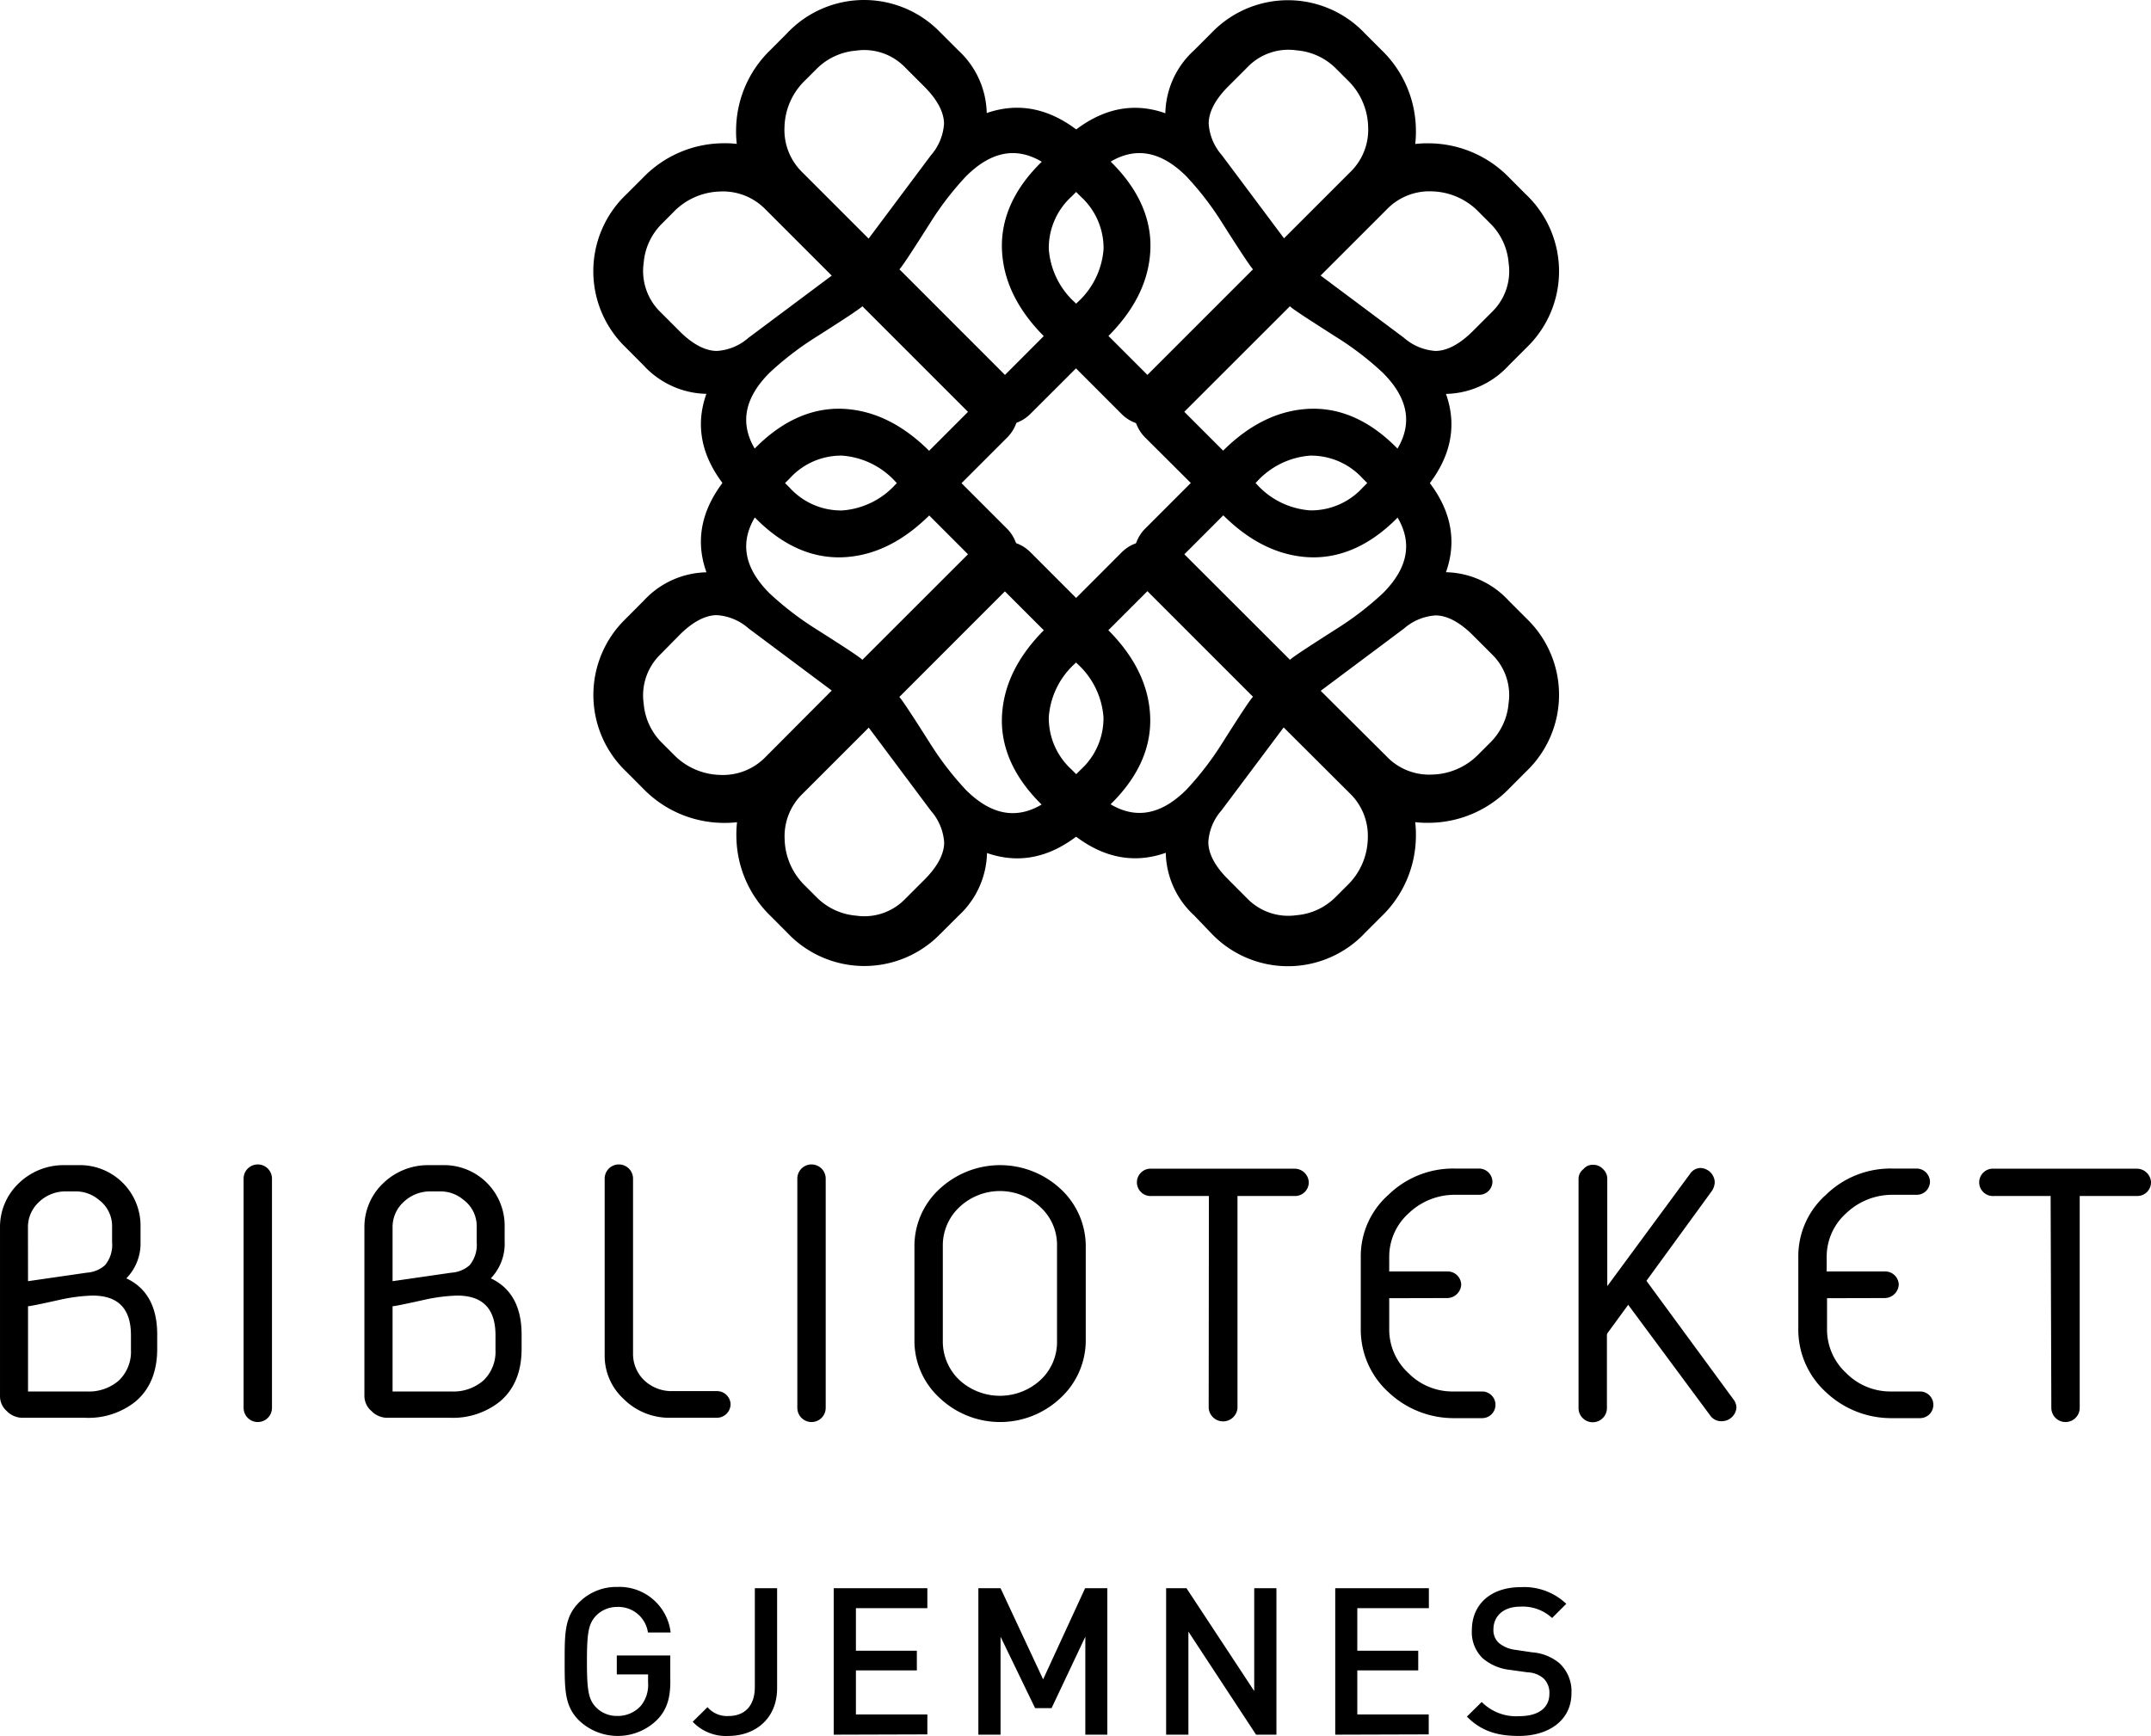 <svg xmlns="http://www.w3.org/2000/svg" xmlns:xlink="http://www.w3.org/1999/xlink" width="303.231" height="244.769" viewBox="0 0 303.231 244.769">
  <defs>
    <clipPath id="clip-biblioteket-gjemnes">
      <rect width="303.231" height="244.769"/>
    </clipPath>
  </defs>
  <g id="biblioteket-gjemnes" clip-path="url(#clip-biblioteket-gjemnes)">
    <g id="BIBLIO_Gjemnes_svart" transform="translate(-275.659 -239.729)">
      <path id="Path_49" data-name="Path 49" d="M429.87,260.15l2.53,2.53c4,4,5.81,8.41,5.38,13q-.55,6.12-5.93,11.49L421,298a5.4,5.4,0,0,1-4,1.67,4.86,4.86,0,0,1-3.83-1.49l-29.35-29.35a14.82,14.82,0,0,1-4.39-10.93,15.8,15.8,0,0,1,4.83-11.12l2.34-2.35a14.92,14.92,0,0,1,21.56-.19l2.6,2.6a12.36,12.36,0,0,1,4,8.83Q422.62,252.94,429.87,260.15Zm-31.76,13.22,8.77-11.73a7.54,7.54,0,0,0,1.86-4.45c0-1.61-.93-3.4-2.78-5.25l-2.72-2.72a8,8,0,0,0-6.92-2.35,8.85,8.85,0,0,0-5.5,2.53l-1.67,1.67a9.44,9.44,0,0,0-2.9,6.61,8.32,8.32,0,0,0,2.53,6.36Zm19.22,19.22,10.19-10.2a11.27,11.27,0,0,0,3.71-7.54,9.82,9.82,0,0,0-3.22-7.41l-2.59-2.59c-4.64-4.64-9.14-4.7-13.59-.25a42.831,42.831,0,0,0-5,6.49c-2.59,4.08-4,6.24-4.38,6.61Z"/>
      <path id="Path_50" data-name="Path 50" d="M375.24,295.26a12.35,12.35,0,0,1-8.84-4l-2.59-2.6a14.93,14.93,0,0,1,.18-21.56l2.35-2.35a15.84,15.84,0,0,1,11.12-4.82,14.82,14.82,0,0,1,10.94,4.39l29.35,29.34a4.87,4.87,0,0,1,1.48,3.84,5.41,5.41,0,0,1-1.67,4l-10.81,10.81c-3.59,3.58-7.41,5.56-11.5,5.94-4.63.43-9-1.36-13-5.38l-2.54-2.53C374.87,305.52,373.39,300.45,375.24,295.26Zm8.34-26a8.35,8.35,0,0,0-6.37-2.53,9.46,9.46,0,0,0-6.61,2.9l-1.66,1.67a8.76,8.76,0,0,0-2.54,5.5,8.09,8.09,0,0,0,2.35,6.92l2.72,2.72c1.85,1.85,3.65,2.77,5.25,2.77a7.43,7.43,0,0,0,4.45-1.85l11.74-8.77Zm13.65,13.65c-.37.37-2.53,1.8-6.61,4.39a43.413,43.413,0,0,0-6.49,5c-4.44,4.45-4.38,9,.25,13.59l2.6,2.6a9.78,9.78,0,0,0,7.41,3.21,11.23,11.23,0,0,0,7.54-3.7l10.19-10.2Z"/>
      <path id="Path_51" data-name="Path 51" d="M479.5,320.41a12.33,12.33,0,0,1,8.83,4l2.6,2.6a14.92,14.92,0,0,1-.19,21.56l-2.34,2.35a15.86,15.86,0,0,1-11.13,4.82,14.78,14.78,0,0,1-10.93-4.39L437,322a4.85,4.85,0,0,1-1.48-3.83,5.41,5.41,0,0,1,1.67-4L448,303.35q5.37-5.37,11.49-5.93c4.63-.43,9,1.36,13,5.38l2.53,2.53C479.87,310.15,481.35,315.22,479.5,320.41Zm-8.34,26a8.29,8.29,0,0,0,6.36,2.53,9.44,9.44,0,0,0,6.61-2.9l1.67-1.67a8.8,8.8,0,0,0,2.53-5.5A8,8,0,0,0,486,332l-2.72-2.72c-1.86-1.85-3.65-2.78-5.26-2.78a7.54,7.54,0,0,0-4.45,1.86l-11.73,8.77Zm-13.65-13.65c.37-.38,2.53-1.79,6.6-4.39a43.529,43.529,0,0,0,6.5-5c4.44-4.44,4.38-8.95-.26-13.59l-2.59-2.59a9.84,9.84,0,0,0-7.41-3.22,11.29,11.29,0,0,0-7.54,3.71l-10.19,10.2Z"/>
      <path id="Path_52" data-name="Path 52" d="M424.87,355.52,422.33,353c-4-4-5.81-8.4-5.37-13q.56-6.12,5.93-11.49l10.81-10.82a5.42,5.42,0,0,1,4-1.67,4.84,4.84,0,0,1,3.83,1.49l29.34,29.34a14.82,14.82,0,0,1,4.39,10.94,15.82,15.82,0,0,1-4.82,11.12l-2.35,2.35a14.91,14.91,0,0,1-21.56.18L444,368.8a12.32,12.32,0,0,1-4-8.83C434.75,361.82,429.69,360.34,424.87,355.52Zm31.75-13.23L447.85,354a7.43,7.43,0,0,0-1.85,4.45c0,1.61.92,3.4,2.78,5.25l2.71,2.72a8.07,8.07,0,0,0,6.93,2.35,8.8,8.8,0,0,0,5.49-2.53l1.67-1.67a9.44,9.44,0,0,0,2.9-6.61,8.32,8.32,0,0,0-2.53-6.37Zm-19.21-19.21-10.2,10.2a11.26,11.26,0,0,0-3.7,7.54,9.81,9.81,0,0,0,3.21,7.41l2.6,2.59c4.63,4.63,9.14,4.69,13.59.25a42.748,42.748,0,0,0,5-6.49c2.59-4.08,4-6.24,4.39-6.61Z"/>
      <path id="Path_53" data-name="Path 53" d="M475.05,310.34l-2.53,2.53c-4,4-8.41,5.81-13,5.38q-6.12-.57-11.49-5.94L437.18,301.5a5.43,5.43,0,0,1-1.68-4,4.87,4.87,0,0,1,1.49-3.83l29.35-29.34a14.78,14.78,0,0,1,10.93-4.39,15.86,15.86,0,0,1,11.13,4.82l2.34,2.35a14.92,14.92,0,0,1,.19,21.56l-2.6,2.6a12.33,12.33,0,0,1-8.83,4C481.35,300.45,479.87,305.52,475.05,310.34Zm-13.22-31.76,11.74,8.77a7.49,7.49,0,0,0,4.44,1.86c1.61,0,3.4-.93,5.26-2.78l2.72-2.72a8,8,0,0,0,2.34-6.92,8.8,8.8,0,0,0-2.53-5.5l-1.67-1.67a9.49,9.49,0,0,0-6.61-2.91,8.33,8.33,0,0,0-6.36,2.54Zm-19.22,19.21,10.2,10.2a11.23,11.23,0,0,0,7.54,3.7,9.83,9.83,0,0,0,7.41-3.21l2.59-2.6c4.64-4.63,4.7-9.14.26-13.58a42.228,42.228,0,0,0-6.5-5c-4.07-2.6-6.24-4-6.61-4.39Z"/>
      <path id="Path_54" data-name="Path 54" d="M439.94,255.7a12.32,12.32,0,0,1,4-8.83l2.59-2.59a14.91,14.91,0,0,1,21.56.18l2.35,2.35a15.82,15.82,0,0,1,4.82,11.12,14.82,14.82,0,0,1-4.39,10.94l-29.34,29.34a4.83,4.83,0,0,1-3.83,1.48,5.41,5.41,0,0,1-4-1.66l-10.81-10.82q-5.37-5.37-5.93-11.49c-.43-4.63,1.35-9,5.37-13l2.54-2.53C429.68,255.33,434.75,253.85,439.94,255.7ZM466,264a8.3,8.3,0,0,0,2.53-6.36,9.44,9.44,0,0,0-2.9-6.61l-1.67-1.67a8.8,8.8,0,0,0-5.5-2.53,8,8,0,0,0-6.92,2.35l-2.72,2.72c-1.85,1.85-2.77,3.64-2.77,5.25a7.45,7.45,0,0,0,1.85,4.45l8.77,11.73Zm-13.7,13.7c-.37-.37-1.8-2.53-4.39-6.61a42.241,42.241,0,0,0-5-6.49c-4.45-4.45-9-4.39-13.59.25l-2.6,2.59a9.81,9.81,0,0,0-3.21,7.41,11.26,11.26,0,0,0,3.7,7.54l10.2,10.2Z"/>
      <path id="Path_55" data-name="Path 55" d="M414.8,360a12.4,12.4,0,0,1-4,8.83l-2.6,2.59a14.93,14.93,0,0,1-21.56-.18l-2.34-2.35a15.8,15.8,0,0,1-4.83-11.12,14.82,14.82,0,0,1,4.39-10.94l29.35-29.34A4.82,4.82,0,0,1,417,316a5.4,5.4,0,0,1,4,1.67l10.81,10.82q5.39,5.37,5.94,11.49c.43,4.63-1.36,9-5.38,13l-2.53,2.54C425.05,360.34,420,361.82,414.8,360Zm-26-8.35a8.3,8.3,0,0,0-2.53,6.36,9.46,9.46,0,0,0,2.9,6.62l1.67,1.67a8.85,8.85,0,0,0,5.5,2.53,8,8,0,0,0,6.92-2.35l2.72-2.72c1.85-1.85,2.78-3.64,2.78-5.25a7.51,7.51,0,0,0-1.86-4.45l-8.77-11.74ZM402.44,338c.37.37,1.79,2.53,4.38,6.61a43.35,43.35,0,0,0,5,6.49c4.45,4.44,8.95,4.38,13.59-.25l2.59-2.59a9.82,9.82,0,0,0,3.22-7.41,11.29,11.29,0,0,0-3.71-7.55l-10.19-10.19Z"/>
      <path id="Path_56" data-name="Path 56" d="M379.68,305.33l2.54-2.53c4-4,8.4-5.81,13-5.38,4.08.38,7.9,2.35,11.49,5.94l10.81,10.81a5.41,5.41,0,0,1,1.67,4,4.88,4.88,0,0,1-1.48,3.84L388.4,351.36a14.81,14.81,0,0,1-10.94,4.39,15.88,15.88,0,0,1-11.12-4.82L364,348.58a14.93,14.93,0,0,1-.18-21.56l2.59-2.6a12.35,12.35,0,0,1,8.84-4C373.38,315.22,374.87,310.15,379.68,305.33Zm13.23,31.76-11.74-8.77a7.51,7.51,0,0,0-4.45-1.86c-1.6,0-3.4.93-5.25,2.78L368.75,332a8.06,8.06,0,0,0-2.35,6.92,8.8,8.8,0,0,0,2.53,5.5l1.67,1.67a9.44,9.44,0,0,0,6.61,2.9,8.35,8.35,0,0,0,6.37-2.53Zm19.21-19.21-10.19-10.2a11.29,11.29,0,0,0-7.54-3.71,9.79,9.79,0,0,0-7.41,3.22l-2.6,2.59c-4.63,4.64-4.69,9.15-.25,13.59a43.344,43.344,0,0,0,6.49,5c4.08,2.59,6.24,4,6.61,4.39Z"/>
      <path id="Path_57" data-name="Path 57" d="M297.82,427.87v2.05c0,3.25-1.05,5.75-3.1,7.45a10.61,10.61,0,0,1-7.06,2.26h-8.75a3.1,3.1,0,0,1-2.3-.95,2.79,2.79,0,0,1-.95-2.15V412.76a8.48,8.48,0,0,1,2.65-6.2,9.07,9.07,0,0,1,6.45-2.55h1.9a8.54,8.54,0,0,1,8.81,8.66v2.1a7.05,7.05,0,0,1-2,5.2C296.37,421.32,297.82,424,297.82,427.87Zm-18.21-7.5,8.3-1.2a4.27,4.27,0,0,0,2.55-1.05,4.48,4.48,0,0,0,1-3.26v-2.19a4.6,4.6,0,0,0-1.85-3.76,5.06,5.06,0,0,0-3.26-1.2H285a5.4,5.4,0,0,0-3.85,1.5,4.79,4.79,0,0,0-1.55,3.6Zm0,15.55h8.26a6.44,6.44,0,0,0,4.55-1.55,5.61,5.61,0,0,0,1.7-4.3V428c0-3.75-1.8-5.6-5.41-5.6a24.5,24.5,0,0,0-4.65.6c-2.7.6-4.15.9-4.45.9Z"/>
      <path id="Path_58" data-name="Path 58" d="M314,438.23a2,2,0,0,1-4,0V405.91a2,2,0,0,1,4,0Z"/>
      <path id="Path_59" data-name="Path 59" d="M349.19,427.87v2.05c0,3.25-1.05,5.75-3.1,7.45a10.6,10.6,0,0,1-7,2.26h-8.76a3.1,3.1,0,0,1-2.3-.95,2.79,2.79,0,0,1-1-2.15V412.76a8.48,8.48,0,0,1,2.65-6.2,9.07,9.07,0,0,1,6.46-2.55H338a8.54,8.54,0,0,1,8.8,8.66v2.1a7.05,7.05,0,0,1-1.95,5.2C347.74,421.32,349.19,424,349.19,427.87ZM331,420.37l8.31-1.2a4.3,4.3,0,0,0,2.55-1.05,4.52,4.52,0,0,0,1-3.26v-2.19a4.6,4.6,0,0,0-1.85-3.76,5,5,0,0,0-3.25-1.2h-1.35a5.41,5.41,0,0,0-3.86,1.5,4.79,4.79,0,0,0-1.55,3.6Zm0,15.55h8.26a6.44,6.44,0,0,0,4.55-1.55,5.61,5.61,0,0,0,1.7-4.3V428c0-3.75-1.8-5.6-5.4-5.6a24.5,24.5,0,0,0-4.65.6c-2.71.6-4.16.9-4.46.9Z"/>
      <path id="Path_60" data-name="Path 60" d="M370.15,439.63A9.1,9.1,0,0,1,363.6,437a8.26,8.26,0,0,1-2.7-6.2V405.91a2,2,0,0,1,4,0v24.71a5.15,5.15,0,0,0,1.6,3.75,5.61,5.61,0,0,0,3.9,1.5h6.3a1.91,1.91,0,0,1,1.95,1.86,1.94,1.94,0,0,1-1.95,1.9Z"/>
      <path id="Path_61" data-name="Path 61" d="M392.06,438.23a2,2,0,0,1-4,0V405.91a2,2,0,0,1,4,0Z"/>
      <path id="Path_62" data-name="Path 62" d="M408.12,436.83a10.91,10.91,0,0,1-3.55-8.21V415.57a10.9,10.9,0,0,1,3.55-8.21,12.52,12.52,0,0,1,17.05,0,11,11,0,0,1,3.55,8.21v13.05a11.06,11.06,0,0,1-3.55,8.21,12.39,12.39,0,0,1-17.05,0Zm16.55-21.46a7.2,7.2,0,0,0-2.35-5.45,8.318,8.318,0,0,0-11.4,0,7.38,7.38,0,0,0-2.35,5.45v13.45a7.49,7.49,0,0,0,2.35,5.5,8.456,8.456,0,0,0,11.4,0,7.3,7.3,0,0,0,2.35-5.5Z"/>
      <path id="Path_63" data-name="Path 63" d="M446.08,408.36H438a1.93,1.93,0,1,1,0-3.85h20.11a2,2,0,0,1,2.05,1.9,1.93,1.93,0,0,1-2,1.95h-8.05v29.87a2.034,2.034,0,0,1-4.06,0Z"/>
      <path id="Path_64" data-name="Path 64" d="M471.5,422.77v4.35a8.34,8.34,0,0,0,2.7,6.2,8.71,8.71,0,0,0,6.4,2.6h4a1.88,1.88,0,0,1,0,3.76h-3.8a13.38,13.38,0,0,1-9.41-3.66,11.91,11.91,0,0,1-3.9-8.9V417a11.57,11.57,0,0,1,3.9-8.81,13.06,13.06,0,0,1,9.36-3.7h3.4a1.89,1.89,0,0,1,1.9,1.85,1.86,1.86,0,0,1-1.9,1.85H480.8a9.35,9.35,0,0,0-6.55,2.6A8.23,8.23,0,0,0,471.5,417v2h8.15a1.91,1.91,0,0,1,2,1.85,2,2,0,0,1-2,1.9Z"/>
      <path id="Path_65" data-name="Path 65" d="M507.76,420.32,520,437a2,2,0,0,1,.45,1.21,2.08,2.08,0,0,1-2.1,1.9,1.88,1.88,0,0,1-1.56-.75l-11.6-15.66-2.85,3.9a.66.66,0,0,0-.15.35v10.31a2,2,0,0,1-4,0V405.91a1.73,1.73,0,0,1,.7-1.35,1.66,1.66,0,0,1,1.35-.6,1.83,1.83,0,0,1,1.35.55,1.92,1.92,0,0,1,.65,1.4v15.16l11.65-15.81a1.82,1.82,0,0,1,1.5-.85,2.09,2.09,0,0,1,2,2,2.35,2.35,0,0,1-.45,1.3Z"/>
      <path id="Path_66" data-name="Path 66" d="M533.22,422.77v4.35a8.34,8.34,0,0,0,2.7,6.2,8.75,8.75,0,0,0,6.41,2.6h4a1.88,1.88,0,0,1,0,3.76h-3.85a13.38,13.38,0,0,1-9.41-3.66,11.91,11.91,0,0,1-3.9-8.9V417a11.57,11.57,0,0,1,3.9-8.81,13,13,0,0,1,9.36-3.7h3.4a1.89,1.89,0,0,1,1.9,1.85,1.86,1.86,0,0,1-1.9,1.85h-3.35a9.39,9.39,0,0,0-6.56,2.6,8.23,8.23,0,0,0-2.75,6.21v2h8.16a1.91,1.91,0,0,1,2,1.85,2,2,0,0,1-2,1.9Z"/>
      <path id="Path_67" data-name="Path 67" d="M564.74,408.36h-8a1.93,1.93,0,1,1,0-3.85h20.1a2,2,0,0,1,2.05,1.9,1.93,1.93,0,0,1-2,1.95h-8.05v29.87a2,2,0,0,1-4,0Z"/>
      <path id="Path_68" data-name="Path 68" d="M368.37,482.14a7.91,7.91,0,0,1-11.11.14c-2-2-2-4.32-2-8.3s0-6.26,2-8.29a7.39,7.39,0,0,1,5.42-2.21,7.27,7.27,0,0,1,7.52,6.42H367a4.21,4.21,0,0,0-4.35-3.6,4.13,4.13,0,0,0-3,1.27c-1,1.11-1.25,2.27-1.25,6.41s.23,5.34,1.25,6.44a4.08,4.08,0,0,0,3,1.25,4.37,4.37,0,0,0,3.37-1.45,4.68,4.68,0,0,0,1-3.25v-1.16h-4.41v-2.67h7.54v3.17C370.22,479,369.73,480.69,368.37,482.14Z"/>
      <path id="Path_69" data-name="Path 69" d="M378.31,484.49a6.45,6.45,0,0,1-5-2l2.09-2.06a3.61,3.61,0,0,0,2.93,1.25c2.32,0,3.74-1.42,3.74-4.12v-13.9h3.14v14.13C385.19,482.08,382.11,484.49,378.31,484.49Z"/>
      <path id="Path_70" data-name="Path 70" d="M393.19,484.31V463.66h13.2v2.81H396.32v6h8.59v2.78h-8.59v6.21h10.07v2.81Z"/>
      <path id="Path_71" data-name="Path 71" d="M428.66,484.31V470.5l-4.76,10.07h-2.32l-4.87-10.07v13.81h-3.13V463.66h3.13l6,12.85,5.92-12.85h3.13v20.65Z"/>
      <path id="Path_72" data-name="Path 72" d="M452.73,484.31l-9.54-14.53v14.53h-3.14V463.66h2.87l9.55,14.5v-14.5h3.13v20.65Z"/>
      <path id="Path_73" data-name="Path 73" d="M463.89,484.31V463.66h13.2v2.81H467v6h8.59v2.78H467v6.21h10.07v2.81Z"/>
      <path id="Path_74" data-name="Path 74" d="M489.76,484.49c-3.1,0-5.34-.73-7.31-2.73l2.09-2.06a6.81,6.81,0,0,0,5.28,2c2.7,0,4.26-1.16,4.26-3.16a2.8,2.8,0,0,0-.81-2.15,3.62,3.62,0,0,0-2.26-.87l-2.44-.34a7.1,7.1,0,0,1-3.91-1.66,5.12,5.12,0,0,1-1.51-3.94c0-3.6,2.61-6.07,6.9-6.07a8.61,8.61,0,0,1,6.41,2.35l-2,2a6.08,6.08,0,0,0-4.5-1.6c-2.43,0-3.77,1.39-3.77,3.22a2.44,2.44,0,0,0,.79,1.92,4.58,4.58,0,0,0,2.32.95l2.35.35a6.77,6.77,0,0,1,3.85,1.54,5.39,5.39,0,0,1,1.69,4.23C497.19,482.22,494.08,484.49,489.76,484.49Z"/>
    </g>
  </g>
</svg>
